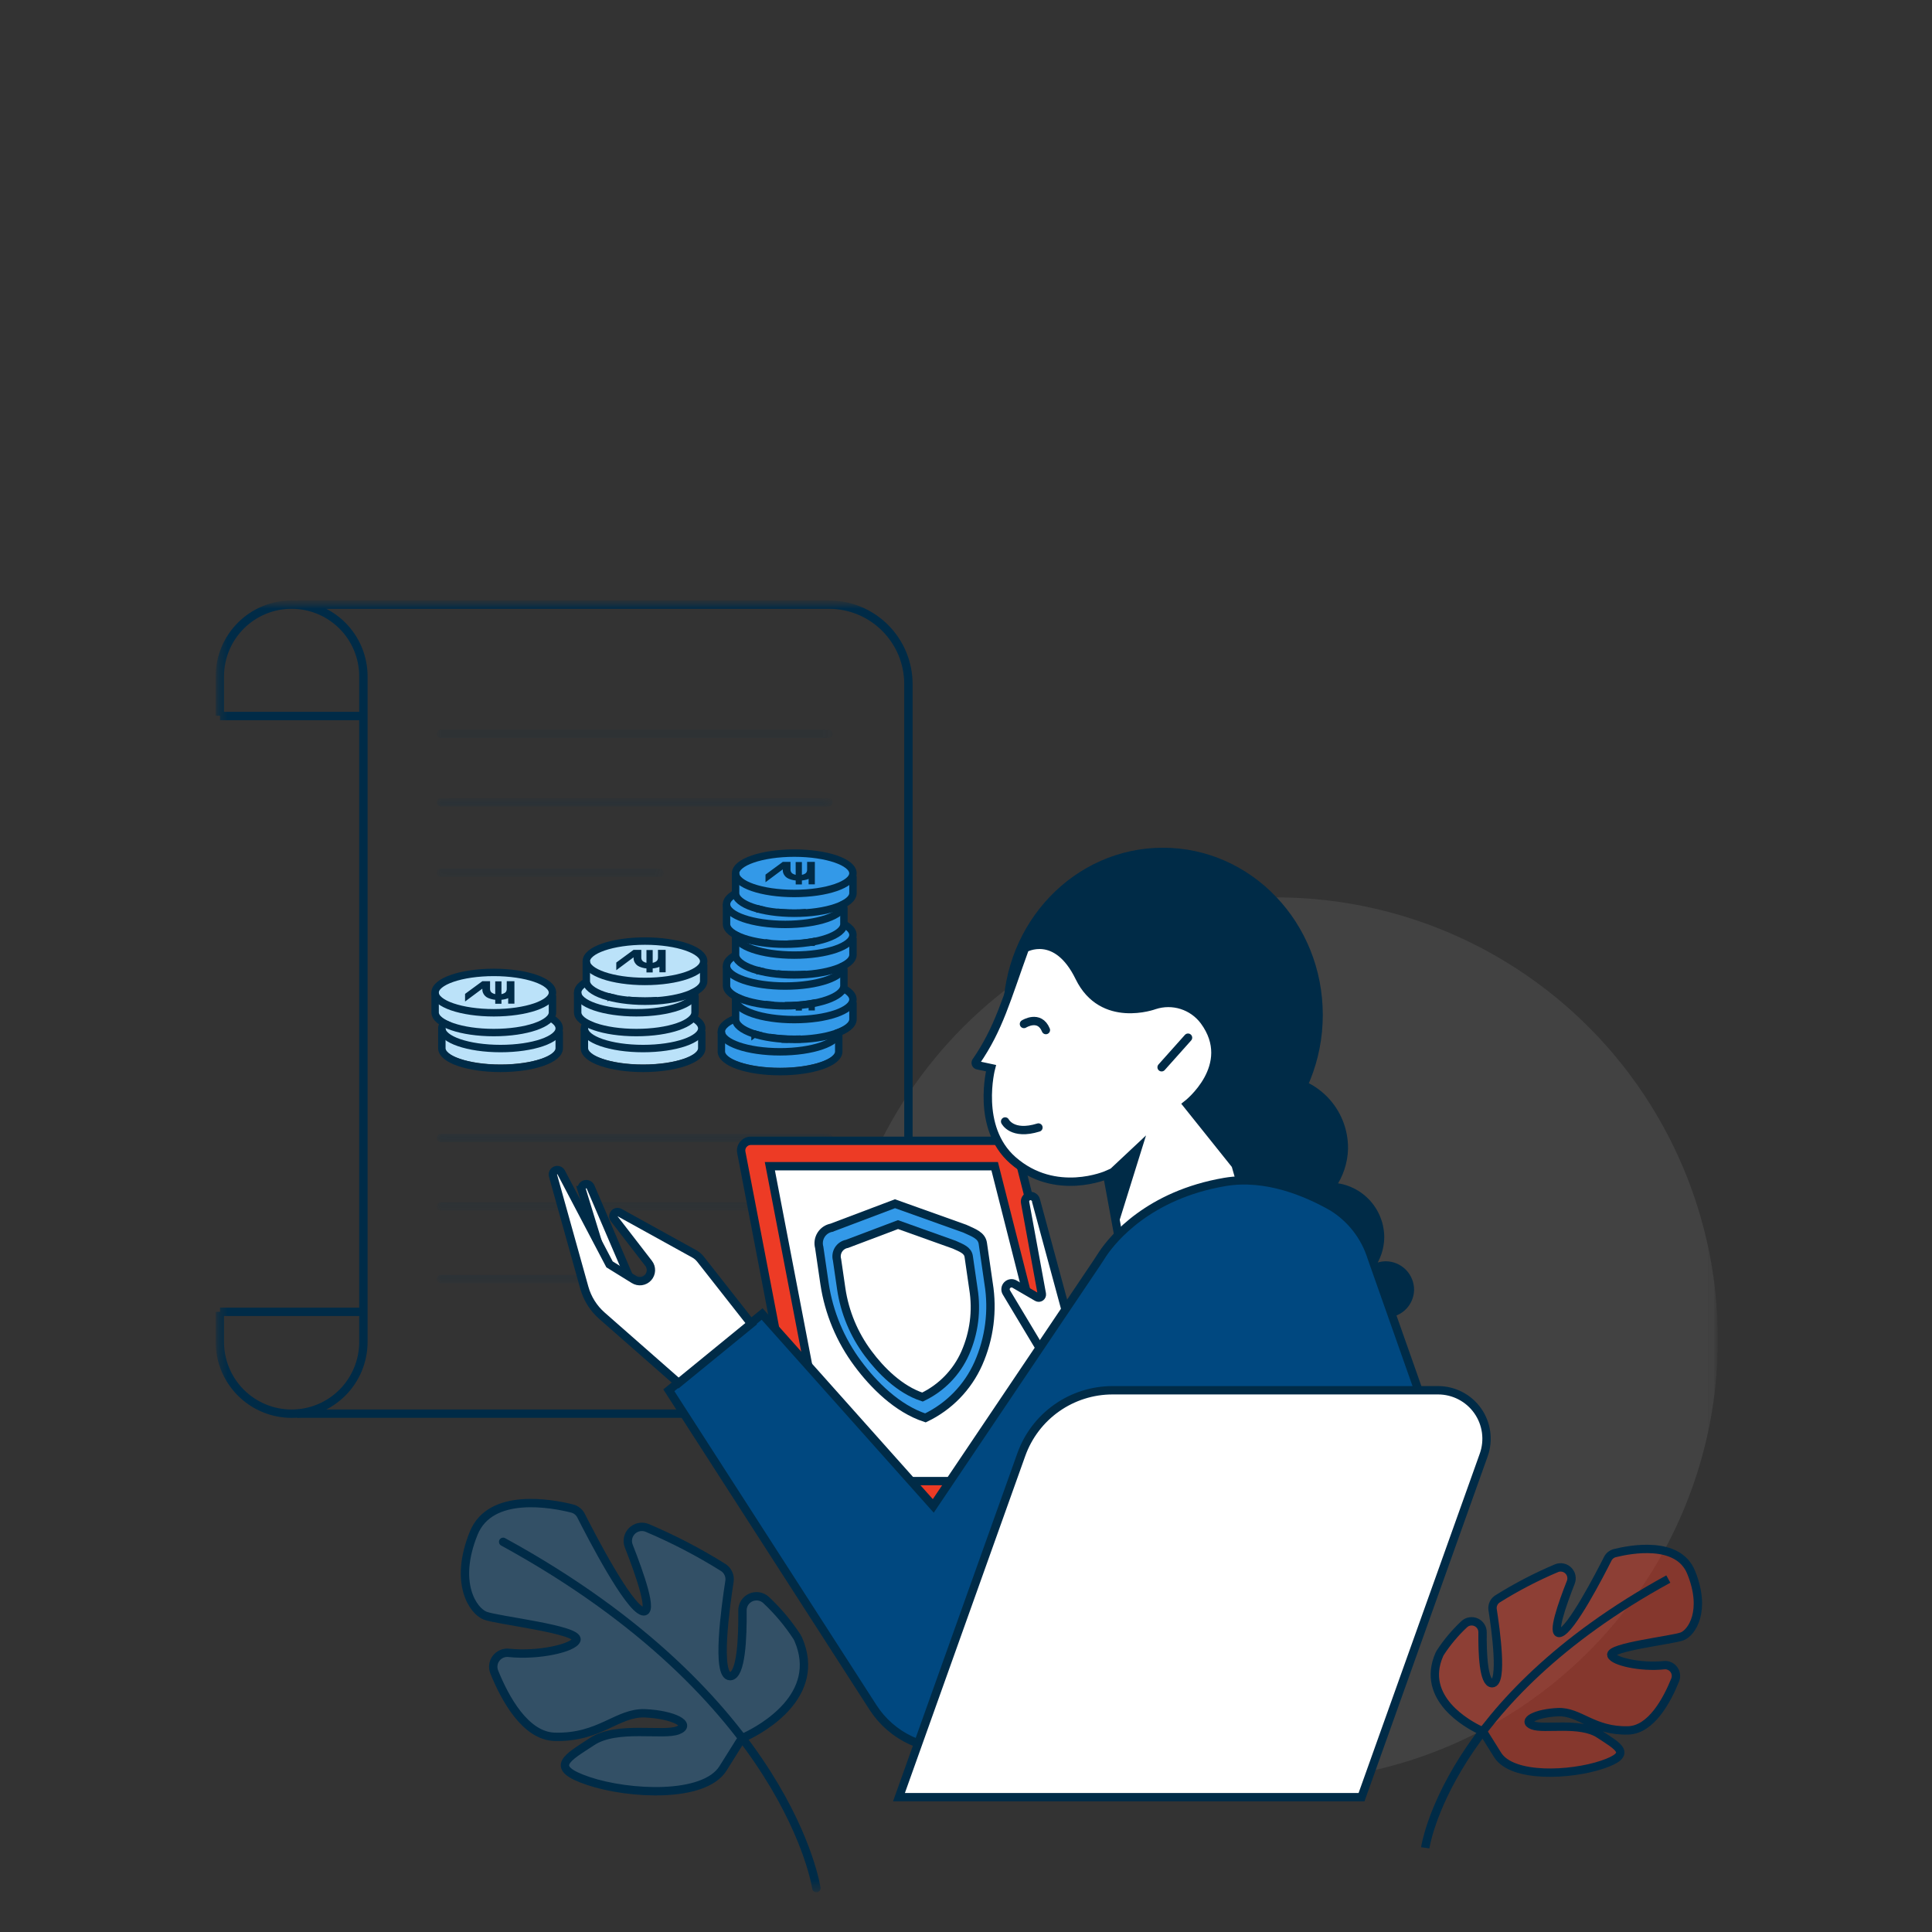 <svg width="208" height="208" viewBox="0 0 208 208" fill="none" xmlns="http://www.w3.org/2000/svg">
<rect x="0" y="0" width="208" height="208" fill="#333333" stroke="none"/>
<g clip-path="url(#clip0_37_4549)">
<mask id="mask0_37_4549" style="mask-type:luminance" maskUnits="userSpaceOnUse" x="0" y="0" width="208" height="208">
<path d="M208 0H0V208H208V0Z" fill="white"/>
</mask>
<g mask="url(#mask0_37_4549)">
<mask id="mask1_37_4549" style="mask-type:luminance" maskUnits="userSpaceOnUse" x="-36" y="29" width="280" height="197">
<path d="M227.136 29.952H-19.136C-28.326 29.952 -35.776 37.402 -35.776 46.592V208.832C-35.776 218.022 -28.326 225.472 -19.136 225.472H227.136C236.326 225.472 243.776 218.022 243.776 208.832V46.592C243.776 37.402 236.326 29.952 227.136 29.952Z" fill="white"/>
</mask>
<g mask="url(#mask1_37_4549)">
<mask id="mask2_37_4549" style="mask-type:luminance" maskUnits="userSpaceOnUse" x="23" y="64" width="162" height="140">
<path d="M23.211 64.638H184.947V203.74H23.211V64.638Z" fill="white"/>
</mask>
<g mask="url(#mask2_37_4549)">
<mask id="mask3_37_4549" style="mask-type:luminance" maskUnits="userSpaceOnUse" x="23" y="64" width="162" height="140">
<path d="M23.211 64.638H184.947V203.74H23.211V64.638Z" fill="white"/>
</mask>
<g mask="url(#mask3_37_4549)">
<path opacity="0.2" d="M137.369 96.613C146.78 96.613 155.979 99.404 163.803 104.633C171.628 109.861 177.726 117.293 181.327 125.987C184.928 134.681 185.87 144.248 184.034 153.478C182.197 162.708 177.666 171.186 171.011 177.84C164.357 184.494 155.879 189.025 146.649 190.861C137.419 192.697 127.853 191.755 119.158 188.153C110.464 184.552 103.033 178.454 97.805 170.629C92.576 162.805 89.786 153.605 89.786 144.195C89.785 137.946 91.016 131.759 93.407 125.985C95.799 120.212 99.304 114.967 103.722 110.548C108.141 106.13 113.387 102.625 119.16 100.234C124.933 97.843 131.121 96.612 137.369 96.613Z" fill="#7F7F7F"/>
<path d="M31.99 152.196H89.243C90.367 152.196 91.48 151.975 92.518 151.545C93.557 151.115 94.5 150.484 95.295 149.689C96.09 148.895 96.72 147.951 97.15 146.913C97.58 145.874 97.801 144.761 97.801 143.637V73.65C97.801 72.527 97.58 71.414 97.15 70.375C96.719 69.337 96.089 68.394 95.294 67.599C94.5 66.804 93.556 66.174 92.518 65.744C91.479 65.314 90.366 65.092 89.242 65.093H31.99" stroke="#002B47" stroke-width="0.9" stroke-miterlimit="10"/>
<path d="M23.666 77.054V72.822C23.666 70.772 24.48 68.806 25.93 67.356C27.379 65.907 29.345 65.093 31.395 65.093C33.445 65.093 35.411 65.907 36.861 67.356C38.31 68.806 39.124 70.772 39.124 72.822V144.469C39.124 146.519 38.31 148.485 36.861 149.935C35.411 151.384 33.445 152.199 31.395 152.199C29.345 152.199 27.379 151.384 25.93 149.935C24.48 148.485 23.666 146.519 23.666 144.469V141.235" stroke="#002B47" stroke-width="0.9" stroke-miterlimit="10"/>
<path d="M23.69 77.087H39.105" stroke="#002B47" stroke-width="0.9" stroke-miterlimit="10"/>
<path d="M23.69 141.232H39.105" stroke="#002B47" stroke-width="0.9" stroke-miterlimit="10"/>
<g opacity="0.2">
<mask id="mask4_37_4549" style="mask-type:luminance" maskUnits="userSpaceOnUse" x="47" y="78" width="43" height="2">
<path d="M47.022 78.545H89.64V79.456H47.022V78.545Z" fill="white"/>
</mask>
<g mask="url(#mask4_37_4549)">
<path d="M47.477 79H89.184" stroke="#002B47" stroke-width="0.9" stroke-miterlimit="10" stroke-linecap="round"/>
</g>
</g>
<g opacity="0.2">
<mask id="mask5_37_4549" style="mask-type:luminance" maskUnits="userSpaceOnUse" x="47" y="85" width="43" height="2">
<path d="M47.022 85.918H89.64V86.829H47.022V85.918Z" fill="white"/>
</mask>
<g mask="url(#mask5_37_4549)">
<path d="M47.477 86.373H89.184" stroke="#002B47" stroke-width="0.9" stroke-miterlimit="10" stroke-linecap="round"/>
</g>
</g>
<g opacity="0.2">
<mask id="mask6_37_4549" style="mask-type:luminance" maskUnits="userSpaceOnUse" x="47" y="122" width="43" height="1">
<path d="M47.022 122.063H89.64V122.974H47.022V122.063Z" fill="white"/>
</mask>
<g mask="url(#mask6_37_4549)">
<path d="M47.477 122.518H89.184" stroke="#002B47" stroke-width="0.9" stroke-miterlimit="10" stroke-linecap="round"/>
</g>
</g>
<g opacity="0.2">
<mask id="mask7_37_4549" style="mask-type:luminance" maskUnits="userSpaceOnUse" x="47" y="129" width="43" height="2">
<path d="M47.022 129.436H89.64V130.347H47.022V129.436Z" fill="white"/>
</mask>
<g mask="url(#mask7_37_4549)">
<path d="M47.477 129.891H89.184" stroke="#002B47" stroke-width="0.9" stroke-miterlimit="10" stroke-linecap="round"/>
</g>
</g>
<g opacity="0.2">
<mask id="mask8_37_4549" style="mask-type:luminance" maskUnits="userSpaceOnUse" x="47" y="93" width="25" height="2">
<path d="M47.022 93.506H71.464V94.417H47.022V93.506Z" fill="white"/>
</mask>
<g mask="url(#mask8_37_4549)">
<path d="M47.477 93.961H71.008" stroke="#002B47" stroke-width="0.9" stroke-miterlimit="10" stroke-linecap="round"/>
</g>
</g>
<g opacity="0.2">
<mask id="mask9_37_4549" style="mask-type:luminance" maskUnits="userSpaceOnUse" x="47" y="137" width="25" height="2">
<path d="M47.022 137.251H71.464V138.162H47.022V137.251Z" fill="white"/>
</mask>
<g mask="url(#mask9_37_4549)">
<path d="M47.477 137.706H71.008" stroke="#002B47" stroke-width="0.9" stroke-miterlimit="10" stroke-linecap="round"/>
</g>
</g>
<path d="M79.81 124.061C79.781 123.91 79.785 123.754 79.823 123.605C79.861 123.456 79.931 123.318 80.029 123.199C80.127 123.081 80.25 122.985 80.389 122.92C80.528 122.854 80.68 122.82 80.833 122.82H108.405C108.637 122.82 108.863 122.897 109.046 123.04C109.229 123.182 109.36 123.382 109.417 123.607L118.872 160.895C118.912 161.049 118.915 161.21 118.883 161.365C118.85 161.52 118.783 161.666 118.685 161.792C118.588 161.917 118.463 162.019 118.32 162.088C118.178 162.158 118.021 162.194 117.862 162.194H87.995C87.753 162.193 87.519 162.108 87.332 161.954C87.145 161.8 87.018 161.586 86.971 161.348L79.81 124.061Z" fill="#ED3B25"/>
<path d="M79.81 124.061C79.781 123.91 79.785 123.754 79.823 123.605C79.861 123.456 79.931 123.318 80.029 123.199C80.127 123.081 80.25 122.985 80.389 122.92C80.528 122.854 80.68 122.82 80.833 122.82H108.405C108.637 122.82 108.863 122.897 109.046 123.04C109.229 123.182 109.36 123.382 109.417 123.607L118.872 160.895C118.912 161.049 118.915 161.21 118.883 161.365C118.85 161.52 118.783 161.666 118.685 161.792C118.588 161.917 118.463 162.019 118.32 162.088C118.178 162.158 118.021 162.194 117.862 162.194H87.995C87.753 162.193 87.519 162.108 87.332 161.954C87.145 161.8 87.018 161.586 86.971 161.348L79.81 124.061Z" stroke="#002B47" stroke-width="0.9" stroke-miterlimit="10"/>
<path d="M89.394 159.457L82.883 125.555H107.087L115.689 159.457H89.394Z" fill="white"/>
<path d="M89.394 159.457L82.883 125.555H107.087L115.689 159.457H89.394Z" stroke="#002B47" stroke-width="0.9" stroke-miterlimit="10"/>
<path d="M111.526 129.221L114.771 141.202L112.948 146.81L108.347 139.141C108.273 139.018 108.242 138.874 108.259 138.731C108.276 138.589 108.34 138.456 108.441 138.354C108.542 138.251 108.673 138.185 108.816 138.166C108.958 138.147 109.103 138.176 109.227 138.248L111.66 139.662C111.716 139.695 111.78 139.711 111.845 139.708C111.91 139.705 111.972 139.684 112.025 139.647C112.078 139.61 112.12 139.558 112.145 139.498C112.169 139.438 112.176 139.372 112.165 139.308L110.368 129.486C110.333 129.332 110.361 129.171 110.445 129.038C110.529 128.905 110.662 128.81 110.816 128.775C110.97 128.741 111.131 128.768 111.264 128.852C111.397 128.937 111.492 129.07 111.527 129.224" fill="white"/>
<path d="M111.526 129.221L114.771 141.202L112.948 146.81L108.347 139.141C108.273 139.018 108.242 138.874 108.259 138.731C108.276 138.589 108.34 138.456 108.441 138.354C108.542 138.251 108.673 138.185 108.816 138.166C108.958 138.147 109.103 138.176 109.227 138.248L111.66 139.662C111.716 139.695 111.78 139.711 111.845 139.708C111.91 139.705 111.972 139.684 112.025 139.647C112.078 139.61 112.12 139.558 112.145 139.498C112.169 139.438 112.176 139.372 112.165 139.308L110.368 129.486C110.333 129.332 110.361 129.171 110.445 129.038C110.529 128.905 110.662 128.81 110.816 128.775C110.97 128.741 111.131 128.768 111.264 128.852C111.397 128.937 111.492 129.07 111.527 129.224L111.526 129.221Z" stroke="#002B47" stroke-width="0.9" stroke-miterlimit="10"/>
<path d="M142.412 109.259C142.412 119.197 134.707 127.251 125.202 127.251C115.697 127.251 107.992 119.198 107.992 109.259C107.992 99.321 115.697 91.267 125.202 91.267C134.707 91.267 142.412 99.323 142.412 109.259Z" fill="#002B47"/>
<path d="M145.131 123.666C145.092 125.186 144.606 126.662 143.733 127.907C142.86 129.152 141.64 130.113 140.224 130.668C138.808 131.223 137.26 131.348 135.773 131.028C134.286 130.708 132.927 129.957 131.865 128.868C130.803 127.779 130.086 126.401 129.803 124.907C129.521 123.413 129.685 121.868 130.275 120.467C130.866 119.065 131.856 117.869 133.123 117.027C134.39 116.186 135.877 115.737 137.398 115.736C139.474 115.763 141.455 116.614 142.904 118.101C144.354 119.588 145.153 121.59 145.127 123.666" fill="#002B47"/>
<path d="M149.028 133.296C148.999 134.441 148.633 135.552 147.976 136.49C147.318 137.428 146.399 138.152 145.332 138.57C144.266 138.988 143.1 139.082 141.98 138.841C140.86 138.6 139.836 138.034 139.037 137.214C138.237 136.394 137.697 135.356 137.484 134.231C137.271 133.105 137.394 131.942 137.839 130.886C138.284 129.831 139.03 128.93 139.984 128.296C140.939 127.662 142.059 127.324 143.204 127.324C143.979 127.333 144.744 127.495 145.456 127.801C146.168 128.106 146.813 128.549 147.353 129.103C147.894 129.658 148.321 130.314 148.608 131.033C148.895 131.752 149.038 132.521 149.028 133.296Z" fill="#002B47"/>
<path d="M152.24 138.894C152.224 139.489 152.034 140.067 151.692 140.554C151.351 141.041 150.873 141.417 150.319 141.634C149.765 141.852 149.159 141.9 148.577 141.775C147.995 141.65 147.463 141.355 147.048 140.929C146.632 140.503 146.352 139.964 146.241 139.379C146.131 138.794 146.195 138.19 146.426 137.641C146.658 137.093 147.046 136.625 147.541 136.296C148.037 135.967 148.619 135.791 149.215 135.791C149.617 135.796 150.014 135.88 150.384 136.039C150.754 136.198 151.089 136.428 151.37 136.716C151.651 137.004 151.872 137.345 152.021 137.719C152.171 138.092 152.245 138.492 152.24 138.894Z" fill="#002B47"/>
<path d="M105.092 114.281C107.55 110.708 108.337 107.62 110.342 102.09C110.342 102.09 113.732 100.136 116.209 105.219C118.687 110.303 124.293 108.214 124.293 108.214C125.249 107.902 126.278 107.897 127.237 108.201C128.196 108.505 129.035 109.101 129.637 109.907C133.195 114.732 127.811 118.903 127.811 118.903L133.027 125.422L134.33 129.985L120.902 135.726L119.207 126.472C119.207 126.472 113.639 128.948 109.037 124.908C105.016 121.374 106.69 114.999 106.69 114.999L105.252 114.691C105.209 114.683 105.169 114.663 105.136 114.635C105.103 114.607 105.077 114.571 105.061 114.53C105.046 114.49 105.04 114.446 105.045 114.403C105.051 114.36 105.067 114.318 105.092 114.283" fill="white"/>
<path d="M105.092 114.281C107.55 110.708 108.337 107.62 110.342 102.09C110.342 102.09 113.732 100.136 116.209 105.219C118.687 110.303 124.293 108.214 124.293 108.214C125.249 107.902 126.278 107.897 127.237 108.201C128.196 108.505 129.035 109.101 129.637 109.907C133.195 114.732 127.811 118.903 127.811 118.903L133.027 125.422L134.33 129.985L120.902 135.726L119.207 126.472C119.207 126.472 113.639 128.948 109.037 124.908C105.016 121.374 106.69 114.999 106.69 114.999L105.252 114.691C105.209 114.683 105.169 114.663 105.136 114.635C105.103 114.607 105.077 114.571 105.061 114.53C105.046 114.49 105.04 114.446 105.045 114.403C105.051 114.36 105.067 114.318 105.092 114.283V114.281Z" stroke="#002B47" stroke-width="0.9" stroke-miterlimit="10"/>
<path d="M123.381 122.24L119.209 126.151L120.252 132.278L123.381 122.24Z" fill="#002B47"/>
<path d="M147.663 135.369C146.956 133.108 145.458 131.178 143.443 129.933C140.652 128.34 136.275 126.496 131.854 127.252C123.672 128.651 119.846 133.341 118.76 134.933C118.635 135.118 118.516 135.303 118.397 135.491C118.289 135.657 118.182 135.823 118.07 135.99L100.477 162.128L82.049 141.464L72.008 149.677L93.984 183.815C94.973 185.355 96.377 186.584 98.036 187.358C99.694 188.133 101.538 188.422 103.353 188.192C105.169 187.961 106.882 187.221 108.295 186.057C109.707 184.892 110.76 183.352 111.333 181.613C110.742 183.983 109.267 186.037 107.21 187.354C108.889 186.502 110.303 185.207 111.3 183.61L123.508 164.279L155.19 156.717L147.663 135.369Z" fill="#004880"/>
<path d="M147.663 135.369C146.956 133.108 145.458 131.178 143.443 129.933C140.652 128.34 136.275 126.496 131.854 127.252C123.672 128.651 119.846 133.341 118.76 134.933C118.635 135.118 118.516 135.303 118.397 135.491C118.289 135.657 118.182 135.823 118.07 135.99L100.477 162.128L82.049 141.464L72.008 149.677L93.984 183.815C94.973 185.355 96.377 186.584 98.036 187.358C99.694 188.133 101.538 188.422 103.353 188.192C105.169 187.961 106.882 187.221 108.295 186.057C109.707 184.892 110.76 183.352 111.333 181.613C110.742 183.983 109.267 186.037 107.21 187.354C108.889 186.502 110.303 185.207 111.3 183.61L123.508 164.279L155.19 156.717L147.663 135.369Z" stroke="#002B47" stroke-width="0.9" stroke-miterlimit="10"/>
<path d="M109.955 156.601C110.678 154.575 112.01 152.821 113.769 151.582C115.527 150.342 117.626 149.676 119.778 149.676H154.829C155.664 149.677 156.488 149.878 157.229 150.263C157.971 150.648 158.609 151.205 159.09 151.888C159.571 152.571 159.881 153.36 159.994 154.188C160.106 155.015 160.019 155.858 159.738 156.645L146.583 193.485H96.783L109.955 156.601Z" fill="white"/>
<path d="M109.955 156.601C110.678 154.575 112.01 152.821 113.769 151.582C115.527 150.342 117.626 149.676 119.778 149.676H154.829C155.664 149.677 156.488 149.878 157.229 150.263C157.971 150.648 158.609 151.205 159.09 151.888C159.571 152.571 159.881 153.36 159.994 154.188C160.106 155.015 160.019 155.858 159.738 156.645L146.583 193.485H96.783L109.955 156.601Z" stroke="#002B47" stroke-width="0.9" stroke-miterlimit="10"/>
<path d="M62.641 128.132L65.49 137.423L68.102 138.339L63.578 127.788C63.528 127.67 63.435 127.576 63.317 127.526C63.2 127.475 63.067 127.471 62.947 127.515C62.827 127.559 62.729 127.648 62.672 127.763C62.615 127.877 62.605 128.009 62.642 128.132" fill="white"/>
<path d="M62.641 128.132L65.49 137.423L68.102 138.339L63.578 127.788C63.528 127.67 63.435 127.576 63.317 127.526C63.2 127.475 63.067 127.471 62.947 127.515C62.827 127.559 62.729 127.648 62.672 127.763C62.615 127.877 62.605 128.009 62.642 128.132H62.641Z" stroke="#002B47" stroke-width="0.9" stroke-miterlimit="10"/>
<path d="M64.8 141.647L73.053 148.897L80.873 142.508L75.415 135.56C75.231 135.327 75.002 135.133 74.742 134.99L66.703 130.547C66.612 130.497 66.506 130.479 66.404 130.498C66.302 130.517 66.21 130.57 66.142 130.648C66.075 130.727 66.036 130.827 66.033 130.931C66.031 131.034 66.064 131.136 66.127 131.218L69.825 136.007C69.998 136.228 70.088 136.503 70.078 136.783C70.068 137.064 69.959 137.331 69.771 137.539C69.583 137.748 69.327 137.883 69.049 137.921C68.772 137.959 68.489 137.897 68.252 137.748L65.621 136.121L60.409 126.204C60.351 126.105 60.26 126.03 60.152 125.993C60.044 125.956 59.927 125.958 59.821 126.001C59.715 126.043 59.627 126.122 59.575 126.224C59.522 126.325 59.508 126.442 59.534 126.553L62.908 138.635C63.234 139.801 63.893 140.848 64.803 141.647" fill="white"/>
<path d="M64.8 141.647L73.053 148.897L80.873 142.508L75.415 135.56C75.231 135.327 75.002 135.133 74.742 134.99L66.703 130.547C66.612 130.497 66.506 130.479 66.404 130.498C66.302 130.517 66.21 130.57 66.142 130.648C66.075 130.727 66.036 130.827 66.033 130.931C66.031 131.034 66.064 131.136 66.127 131.218L69.825 136.007C69.998 136.228 70.088 136.503 70.078 136.783C70.068 137.064 69.959 137.331 69.771 137.539C69.583 137.748 69.327 137.883 69.049 137.921C68.772 137.959 68.489 137.897 68.252 137.748L65.621 136.121L60.409 126.204C60.351 126.105 60.26 126.03 60.152 125.993C60.044 125.956 59.927 125.958 59.821 126.001C59.715 126.043 59.627 126.122 59.575 126.224C59.522 126.325 59.508 126.442 59.534 126.553L62.908 138.635C63.233 139.801 63.89 140.847 64.799 141.646L64.8 141.647Z" stroke="#002B47" stroke-width="0.9" stroke-miterlimit="10"/>
<path d="M127.903 111.717L125.059 114.902L127.903 111.717Z" fill="white"/>
<path d="M127.903 111.717L125.059 114.902" stroke="#002B47" stroke-width="0.9" stroke-miterlimit="10" stroke-linecap="round"/>
<path opacity="0.44" d="M159.357 186.273C158.04 185.648 152.889 182.849 154.96 178.12C154.989 178.055 155.023 177.992 155.062 177.932C155.796 176.805 156.665 175.771 157.649 174.853C157.818 174.7 158.028 174.6 158.254 174.565C158.479 174.529 158.71 174.56 158.918 174.654C159.126 174.747 159.303 174.899 159.426 175.091C159.55 175.283 159.614 175.507 159.613 175.735C159.586 178.022 159.716 181.218 160.645 181.22C161.829 181.22 161.029 175.421 160.697 173.305C160.661 173.077 160.693 172.843 160.79 172.634C160.886 172.424 161.043 172.248 161.24 172.128C163.268 170.859 165.393 169.754 167.596 168.824C167.809 168.742 168.042 168.724 168.265 168.772C168.489 168.82 168.693 168.932 168.854 169.094C169.015 169.256 169.125 169.462 169.17 169.686C169.216 169.91 169.195 170.142 169.111 170.355C168.196 172.677 167.013 176.036 167.94 175.799C169.138 175.496 172.223 169.54 173.091 167.819C173.166 167.669 173.272 167.538 173.402 167.433C173.532 167.328 173.684 167.253 173.846 167.212C175.51 166.796 180.655 165.814 182.063 169.266C183.748 173.401 182.141 175.769 181.101 176.172C180.061 176.575 173.191 177.327 173.48 178.195C173.704 178.871 176.656 179.538 179.127 179.277C179.328 179.252 179.532 179.28 179.719 179.358C179.906 179.436 180.069 179.562 180.193 179.723C180.317 179.883 180.396 180.074 180.424 180.274C180.451 180.475 180.426 180.68 180.35 180.868C179.465 183.063 177.762 186.228 175.293 186.296C171.505 186.4 170.062 184.227 167.722 184.332C165.381 184.438 163.766 185.272 165.002 185.753C166.237 186.233 170.108 185.332 172.174 186.692C174.241 188.051 175.876 188.847 172.489 189.987C169.102 191.128 162.809 191.452 161.231 188.932L159.843 186.713C159.726 186.523 159.557 186.372 159.357 186.276" fill="#ED3B25"/>
<path d="M159.357 186.273C158.04 185.648 152.889 182.849 154.96 178.12C154.989 178.055 155.023 177.992 155.062 177.932C155.796 176.805 156.665 175.771 157.649 174.853C157.818 174.7 158.028 174.6 158.254 174.565C158.479 174.529 158.71 174.56 158.918 174.654C159.126 174.747 159.303 174.899 159.426 175.091C159.55 175.283 159.614 175.507 159.613 175.735C159.586 178.022 159.716 181.218 160.645 181.22C161.829 181.22 161.029 175.421 160.697 173.305C160.661 173.077 160.693 172.843 160.79 172.634C160.886 172.424 161.043 172.248 161.24 172.128C163.268 170.859 165.393 169.754 167.596 168.824C167.809 168.742 168.042 168.724 168.265 168.772C168.489 168.82 168.693 168.932 168.854 169.094C169.015 169.256 169.125 169.462 169.17 169.686C169.216 169.91 169.195 170.142 169.111 170.355C168.196 172.677 167.013 176.036 167.94 175.799C169.138 175.496 172.223 169.54 173.091 167.819C173.166 167.669 173.272 167.538 173.402 167.433C173.532 167.328 173.684 167.253 173.846 167.212C175.51 166.796 180.655 165.814 182.063 169.266C183.748 173.401 182.141 175.769 181.101 176.172C180.061 176.575 173.191 177.327 173.48 178.195C173.704 178.871 176.656 179.538 179.127 179.277C179.328 179.252 179.532 179.28 179.719 179.358C179.906 179.436 180.069 179.562 180.193 179.723C180.317 179.883 180.396 180.074 180.424 180.274C180.451 180.475 180.426 180.68 180.35 180.868C179.465 183.063 177.762 186.228 175.293 186.296C171.505 186.4 170.062 184.227 167.722 184.332C165.381 184.438 163.766 185.272 165.002 185.753C166.237 186.233 170.108 185.332 172.174 186.692C174.241 188.051 175.876 188.847 172.489 189.987C169.102 191.128 162.809 191.452 161.231 188.932L159.843 186.713C159.727 186.523 159.558 186.371 159.357 186.275L159.357 186.273Z" stroke="#002B47" stroke-width="0.9" stroke-miterlimit="10"/>
<path d="M153.442 198.935C153.442 198.935 155.707 183.083 179.611 170.002" stroke="#002B47" stroke-width="0.9" stroke-miterlimit="10"/>
<path opacity="0.28" d="M80.268 186.964C81.965 186.158 88.599 182.549 85.932 176.461C85.895 176.377 85.852 176.296 85.802 176.219C84.856 174.765 83.736 173.432 82.468 172.248C82.25 172.05 81.979 171.92 81.688 171.873C81.396 171.827 81.098 171.866 80.829 171.987C80.56 172.108 80.332 172.304 80.173 172.552C80.014 172.801 79.93 173.09 79.933 173.385C79.967 176.332 79.8 180.45 78.602 180.457C77.078 180.457 78.108 172.984 78.535 170.257C78.582 169.964 78.541 169.663 78.416 169.392C78.292 169.122 78.09 168.895 77.837 168.74C75.224 167.105 72.485 165.682 69.646 164.482C69.372 164.377 69.072 164.354 68.785 164.416C68.497 164.478 68.234 164.622 68.026 164.831C67.82 165.04 67.678 165.305 67.619 165.593C67.56 165.881 67.586 166.181 67.695 166.454C68.874 169.449 70.395 173.77 69.205 173.47C67.658 173.08 63.687 165.404 62.562 163.186C62.466 162.993 62.33 162.824 62.162 162.689C61.994 162.554 61.799 162.458 61.59 162.406C59.445 161.867 52.817 160.606 51.005 165.051C48.832 170.384 50.905 173.431 52.241 173.946C53.577 174.461 62.432 175.432 62.059 176.556C61.77 177.425 57.965 178.284 54.781 177.947C54.523 177.918 54.261 177.956 54.021 178.057C53.782 178.159 53.572 178.321 53.414 178.527C53.255 178.733 53.153 178.977 53.117 179.235C53.081 179.493 53.112 179.755 53.208 179.998C54.349 182.826 56.546 186.903 59.725 186.986C64.604 187.12 66.464 184.319 69.479 184.457C72.494 184.595 74.576 185.668 72.984 186.287C71.393 186.907 66.406 185.745 63.742 187.498C61.078 189.251 58.973 190.274 63.338 191.741C67.704 193.208 75.811 193.627 77.843 190.379L79.634 187.52C79.784 187.277 80.002 187.082 80.261 186.96" fill="#3399E8"/>
<path d="M80.268 186.964C81.965 186.158 88.599 182.549 85.932 176.461C85.895 176.377 85.852 176.296 85.802 176.219C84.856 174.765 83.736 173.432 82.468 172.248C82.25 172.05 81.979 171.92 81.688 171.873C81.396 171.827 81.098 171.866 80.829 171.987C80.56 172.108 80.332 172.304 80.173 172.552C80.014 172.801 79.93 173.09 79.933 173.385C79.967 176.332 79.8 180.45 78.602 180.457C77.078 180.457 78.108 172.984 78.535 170.257C78.582 169.964 78.541 169.663 78.416 169.392C78.292 169.122 78.09 168.895 77.837 168.74C75.224 167.105 72.485 165.682 69.646 164.482C69.372 164.377 69.072 164.354 68.785 164.416C68.497 164.478 68.234 164.622 68.026 164.831C67.82 165.04 67.678 165.305 67.619 165.593C67.56 165.881 67.586 166.181 67.695 166.454C68.874 169.449 70.395 173.77 69.205 173.47C67.658 173.08 63.687 165.404 62.562 163.186C62.466 162.993 62.33 162.824 62.162 162.689C61.994 162.554 61.799 162.458 61.59 162.406C59.445 161.867 52.817 160.606 51.005 165.051C48.832 170.384 50.905 173.431 52.241 173.946C53.577 174.461 62.432 175.432 62.059 176.556C61.77 177.425 57.965 178.284 54.781 177.947C54.523 177.918 54.261 177.956 54.021 178.057C53.782 178.159 53.572 178.321 53.414 178.527C53.255 178.733 53.153 178.977 53.117 179.235C53.081 179.493 53.112 179.755 53.208 179.998C54.349 182.826 56.546 186.903 59.725 186.986C64.604 187.12 66.464 184.319 69.479 184.457C72.494 184.595 74.576 185.668 72.984 186.287C71.393 186.907 66.406 185.745 63.742 187.498C61.078 189.251 58.973 190.274 63.338 191.741C67.704 193.208 75.811 193.627 77.843 190.379L79.634 187.52C79.787 187.278 80.007 187.084 80.268 186.964Z" stroke="#002B47" stroke-width="0.9" stroke-miterlimit="10"/>
<path d="M87.89 203.283C87.89 203.283 84.969 182.855 54.169 165.996" stroke="#002B47" stroke-width="0.9" stroke-miterlimit="10" stroke-linecap="round"/>
<path d="M89.534 132.173L96.356 129.594L103.873 132.279C104.847 132.728 105.686 133.001 105.812 133.87L106.436 138.19C106.909 141.1 106.526 144.085 105.336 146.782C104.196 149.357 102.172 151.439 99.63 152.651C96.57 151.653 94.019 149.046 92.367 146.82C90.472 144.287 89.235 141.323 88.768 138.195L88.199 134.301C88.136 134.074 88.121 133.836 88.155 133.602C88.189 133.369 88.272 133.145 88.397 132.945C88.522 132.745 88.687 132.574 88.882 132.441C89.078 132.309 89.298 132.219 89.53 132.176" fill="#3399E8"/>
<path d="M89.534 132.173L96.356 129.594L103.873 132.279C104.847 132.728 105.686 133.001 105.812 133.87L106.436 138.19C106.909 141.1 106.526 144.085 105.336 146.782C104.196 149.357 102.172 151.439 99.63 152.651C96.57 151.653 94.019 149.046 92.367 146.82C90.472 144.287 89.235 141.323 88.768 138.195L88.199 134.301C88.136 134.074 88.121 133.836 88.155 133.602C88.189 133.369 88.272 133.145 88.397 132.945C88.522 132.745 88.687 132.574 88.882 132.441C89.078 132.309 89.298 132.219 89.53 132.176L89.534 132.173Z" stroke="#002B47" stroke-width="0.9" stroke-miterlimit="10"/>
<path d="M91.188 133.915L96.679 131.84L102.732 134.003C103.519 134.364 104.192 134.585 104.293 135.283L104.798 138.767C105.177 141.109 104.868 143.511 103.91 145.681C102.992 147.755 101.362 149.432 99.314 150.408C96.851 149.603 94.795 147.504 93.465 145.712C91.939 143.67 90.944 141.282 90.569 138.76L90.115 135.629C90.064 135.446 90.052 135.254 90.08 135.066C90.107 134.878 90.173 134.698 90.274 134.537C90.375 134.376 90.508 134.238 90.666 134.131C90.823 134.024 91.001 133.952 91.188 133.917" fill="white"/>
<path d="M91.188 133.915L96.679 131.84L102.733 134.003C103.52 134.364 104.192 134.585 104.293 135.283L104.798 138.767C105.177 141.109 104.869 143.511 103.91 145.681C102.992 147.755 101.362 149.432 99.315 150.408C96.851 149.603 94.795 147.504 93.465 145.712C91.939 143.67 90.944 141.282 90.57 138.76L90.115 135.629C90.064 135.446 90.052 135.254 90.079 135.065C90.106 134.877 90.172 134.697 90.273 134.535C90.374 134.374 90.508 134.235 90.665 134.129C90.823 134.022 91.001 133.949 91.188 133.915Z" stroke="#002B47" stroke-width="0.9" stroke-miterlimit="10"/>
<path d="M60.207 110.714C60.207 111.913 57.379 112.887 53.888 112.887C50.398 112.887 47.57 111.914 47.57 110.714C47.57 109.515 50.399 108.542 53.888 108.542C57.378 108.542 60.207 109.515 60.207 110.714Z" fill="#BBE2F9"/>
<path d="M60.207 112.43C60.207 113.629 57.379 114.602 53.888 114.602C50.398 114.602 47.57 113.63 47.57 112.43C47.57 111.23 50.399 110.258 53.888 110.258C57.378 110.258 60.207 111.23 60.207 112.43Z" fill="#BBE2F9"/>
<path d="M60.207 110.714C60.207 111.913 57.379 112.887 53.888 112.887C50.398 112.887 47.57 111.914 47.57 110.714C47.57 109.515 50.399 108.542 53.888 108.542C57.378 108.542 60.207 109.515 60.207 110.714Z" stroke="#002B47" stroke-width="0.8" stroke-miterlimit="10"/>
<path d="M47.57 110.715V112.847C47.57 114.046 50.399 115.019 53.889 115.019C57.379 115.019 60.207 114.047 60.207 112.847V111.022" stroke="#002B47" stroke-width="0.8" stroke-miterlimit="10"/>
<path d="M59.479 106.862C59.479 108.061 56.651 109.035 53.16 109.035C49.67 109.035 46.842 108.062 46.842 106.862C46.842 105.663 49.671 104.69 53.16 104.69C56.65 104.69 59.479 105.663 59.479 106.862Z" fill="#BBE2F9"/>
<path d="M59.479 108.578C59.479 109.777 56.651 110.75 53.16 110.75C49.67 110.75 46.842 109.778 46.842 108.578C46.842 107.378 49.671 106.406 53.16 106.406C56.65 106.406 59.479 107.378 59.479 108.578Z" fill="#BBE2F9"/>
<path d="M59.479 106.862C59.479 108.061 56.651 109.035 53.16 109.035C49.67 109.035 46.842 108.062 46.842 106.862C46.842 105.663 49.671 104.69 53.16 104.69C56.65 104.69 59.479 105.663 59.479 106.862Z" stroke="#002B47" stroke-width="0.8" stroke-miterlimit="10"/>
<path d="M46.845 106.863V108.995C46.845 110.194 49.674 111.167 53.163 111.167C56.653 111.167 59.48 110.195 59.48 108.995V107.17" stroke="#002B47" stroke-width="0.8" stroke-miterlimit="10"/>
<path d="M55.383 105.637V106.478C55.383 106.522 55.381 106.567 55.377 106.611C55.374 106.661 55.366 106.712 55.353 106.761C55.309 106.957 55.201 107.133 55.045 107.26C54.871 107.4 54.668 107.501 54.451 107.555C54.191 107.622 53.923 107.654 53.654 107.652C53.282 107.663 52.912 107.594 52.568 107.45C52.432 107.395 52.31 107.313 52.209 107.207C52.107 107.102 52.029 106.976 51.98 106.839C51.96 106.782 51.946 106.724 51.937 106.664C51.931 106.602 51.927 106.539 51.928 106.477V105.637H52.76V106.453C52.76 106.49 52.762 106.526 52.767 106.563C52.771 106.602 52.781 106.641 52.797 106.677C52.836 106.773 52.905 106.853 52.994 106.905C53.091 106.964 53.198 107.004 53.309 107.025C53.424 107.049 53.541 107.061 53.659 107.061C53.776 107.06 53.893 107.048 54.008 107.025C54.12 107.004 54.228 106.964 54.327 106.905C54.416 106.854 54.485 106.774 54.522 106.677C54.537 106.641 54.547 106.602 54.55 106.563C54.55 106.524 54.556 106.486 54.556 106.453V105.637H55.383ZM51.928 105.637L52.149 106.277L50.069 107.822V107.003L51.928 105.637ZM53.317 105.655H53.988V108.068H53.317V105.655ZM54.711 106.404H55.383V108.055H54.712L54.711 106.404Z" fill="#002B47"/>
<path d="M75.553 110.714C75.553 111.913 72.725 112.887 69.234 112.887C65.744 112.887 62.916 111.914 62.916 110.714C62.916 109.515 65.745 108.542 69.234 108.542C72.724 108.542 75.553 109.515 75.553 110.714Z" fill="#BBE2F9"/>
<path d="M75.553 112.43C75.553 113.629 72.725 114.602 69.234 114.602C65.744 114.602 62.916 113.63 62.916 112.43C62.916 111.23 65.745 110.258 69.234 110.258C72.724 110.258 75.553 111.23 75.553 112.43Z" fill="#BBE2F9"/>
<path d="M75.553 110.714C75.553 111.913 72.725 112.887 69.234 112.887C65.744 112.887 62.916 111.914 62.916 110.714C62.916 109.515 65.745 108.542 69.234 108.542C72.724 108.542 75.553 109.515 75.553 110.714Z" stroke="#002B47" stroke-width="0.8" stroke-miterlimit="10"/>
<path d="M62.916 110.715V112.847C62.916 114.046 65.745 115.019 69.235 115.019C72.725 115.019 75.553 114.047 75.553 112.847V111.022" stroke="#002B47" stroke-width="0.8" stroke-miterlimit="10"/>
<path d="M74.829 106.862C74.829 108.061 72 109.035 68.51 109.035C65.02 109.035 62.192 108.062 62.192 106.862C62.192 105.663 65.02 104.69 68.51 104.69C71.999 104.69 74.829 105.663 74.829 106.862Z" fill="#BBE2F9"/>
<path d="M74.829 108.578C74.829 109.777 72 110.75 68.51 110.75C65.02 110.75 62.192 109.778 62.192 108.578C62.192 107.378 65.02 106.406 68.51 106.406C71.999 106.406 74.829 107.378 74.829 108.578Z" fill="#BBE2F9"/>
<path d="M74.829 106.862C74.829 108.061 72 109.035 68.51 109.035C65.02 109.035 62.192 108.062 62.192 106.862C62.192 105.663 65.02 104.69 68.51 104.69C71.999 104.69 74.829 105.663 74.829 106.862Z" stroke="#002B47" stroke-width="0.8" stroke-miterlimit="10"/>
<path d="M62.192 106.863V108.995C62.192 110.194 65.02 111.167 68.511 111.167C72.001 111.167 74.829 110.194 74.829 108.995V107.17" stroke="#002B47" stroke-width="0.8" stroke-miterlimit="10"/>
<path d="M70.73 105.637V106.478C70.73 106.522 70.728 106.567 70.724 106.611C70.721 106.661 70.713 106.712 70.701 106.761C70.656 106.957 70.548 107.132 70.393 107.26C70.218 107.401 70.014 107.502 69.796 107.555C69.536 107.622 69.269 107.654 69.001 107.652C68.628 107.663 68.258 107.594 67.914 107.45C67.778 107.396 67.656 107.313 67.555 107.208C67.453 107.102 67.375 106.977 67.326 106.839C67.306 106.782 67.292 106.724 67.284 106.664C67.277 106.602 67.274 106.539 67.274 106.477V105.637H68.106V106.453C68.106 106.49 68.109 106.526 68.114 106.563C68.118 106.602 68.129 106.641 68.144 106.677C68.183 106.773 68.252 106.853 68.341 106.905C68.438 106.964 68.544 107.004 68.655 107.025C68.77 107.049 68.888 107.061 69.005 107.061C69.122 107.06 69.239 107.048 69.354 107.025C69.467 107.004 69.574 106.963 69.673 106.905C69.762 106.854 69.831 106.773 69.868 106.677C69.883 106.641 69.893 106.602 69.896 106.563C69.9 106.526 69.902 106.489 69.902 106.453V105.637H70.73ZM67.274 105.637L67.495 106.277L65.415 107.822V107.003L67.274 105.637ZM68.664 105.655H69.335V108.068H68.664V105.655ZM70.057 106.404H70.729V108.05H70.057V106.404Z" fill="#002B47"/>
<path d="M75.759 103.489C75.759 104.687 72.93 105.661 69.44 105.661C65.95 105.661 63.122 104.688 63.122 103.489C63.122 102.289 65.951 101.316 69.44 101.316C72.929 101.316 75.759 102.289 75.759 103.489Z" fill="#BBE2F9"/>
<path d="M75.759 105.203C75.759 106.402 72.93 107.376 69.44 107.376C65.95 107.376 63.122 106.403 63.122 105.203C63.122 104.004 65.951 103.031 69.44 103.031C72.929 103.031 75.759 104.004 75.759 105.203Z" fill="#BBE2F9"/>
<path d="M75.759 103.489C75.759 104.687 72.93 105.661 69.44 105.661C65.95 105.661 63.122 104.688 63.122 103.489C63.122 102.289 65.951 101.316 69.44 101.316C72.929 101.316 75.759 102.289 75.759 103.489Z" stroke="#002B47" stroke-width="0.8" stroke-miterlimit="10"/>
<path d="M63.122 103.489V105.621C63.122 106.82 65.951 107.793 69.441 107.793C72.931 107.793 75.759 106.821 75.759 105.621V103.796" stroke="#002B47" stroke-width="0.8" stroke-miterlimit="10"/>
<path d="M71.664 102.262V103.102C71.664 103.136 71.662 103.181 71.658 103.236C71.656 103.286 71.648 103.336 71.635 103.385C71.59 103.582 71.482 103.757 71.326 103.885C71.152 104.025 70.949 104.126 70.731 104.179C70.472 104.247 70.204 104.279 69.936 104.276C69.564 104.287 69.193 104.218 68.849 104.075C68.714 104.02 68.591 103.938 68.49 103.832C68.388 103.727 68.311 103.601 68.261 103.464C68.241 103.407 68.227 103.348 68.219 103.289C68.212 103.226 68.209 103.164 68.21 103.101V102.265H69.042V103.079C69.041 103.116 69.043 103.153 69.049 103.19C69.059 103.26 69.084 103.328 69.124 103.387C69.163 103.446 69.216 103.496 69.277 103.532C69.374 103.59 69.48 103.631 69.591 103.652C69.707 103.675 69.823 103.687 69.941 103.687C70.058 103.687 70.175 103.675 70.29 103.652C70.403 103.63 70.51 103.59 70.609 103.532C70.698 103.48 70.767 103.399 70.805 103.303C70.819 103.267 70.829 103.228 70.832 103.189C70.836 103.152 70.838 103.116 70.838 103.078V102.264L71.664 102.262ZM68.209 102.262L68.429 102.902L66.349 104.45V103.629L68.209 102.262ZM69.598 102.279H70.269V104.692H69.598V102.279ZM70.993 103.028H71.664V104.679H70.993V103.028Z" fill="#002B47"/>
<path d="M90.3 111.065C90.3 112.264 87.471 113.238 83.981 113.238C80.491 113.238 77.663 112.265 77.663 111.065C77.663 109.866 80.491 108.893 83.981 108.893C87.47 108.893 90.3 109.866 90.3 111.065Z" fill="#3399E8"/>
<path d="M90.3 112.785C90.3 113.984 87.471 114.958 83.981 114.958C80.491 114.958 77.663 113.985 77.663 112.785C77.663 111.586 80.491 110.613 83.981 110.613C87.47 110.613 90.3 111.586 90.3 112.785Z" fill="#3399E8"/>
<path d="M90.3 111.065C90.3 112.264 87.471 113.238 83.981 113.238C80.491 113.238 77.663 112.265 77.663 111.065C77.663 109.866 80.491 108.893 83.981 108.893C87.47 108.893 90.3 109.867 90.3 111.065Z" stroke="#002B47" stroke-width="0.8" stroke-miterlimit="10"/>
<path d="M77.663 111.068V113.198C77.663 114.397 80.491 115.37 83.982 115.37C87.472 115.37 90.3 114.398 90.3 113.198V111.375" stroke="#002B47" stroke-width="0.8" stroke-miterlimit="10"/>
<path d="M86.201 109.839V110.679C86.201 110.724 86.199 110.768 86.195 110.813C86.192 110.863 86.184 110.913 86.171 110.962C86.127 111.158 86.019 111.334 85.864 111.462C85.689 111.602 85.486 111.703 85.268 111.757C85.008 111.824 84.741 111.856 84.472 111.853C84.1 111.864 83.73 111.796 83.386 111.652C83.25 111.597 83.128 111.514 83.026 111.409C82.925 111.304 82.847 111.178 82.798 111.041C82.778 110.984 82.764 110.925 82.755 110.866C82.749 110.803 82.746 110.741 82.747 110.678V109.839H83.579V110.654C83.579 110.691 83.582 110.728 83.586 110.764C83.591 110.804 83.601 110.842 83.616 110.879C83.655 110.975 83.725 111.055 83.814 111.107C83.91 111.165 84.017 111.206 84.128 111.227C84.243 111.25 84.36 111.262 84.478 111.263C84.595 111.262 84.712 111.25 84.827 111.227C84.939 111.206 85.047 111.165 85.146 111.107C85.235 111.055 85.304 110.975 85.341 110.879C85.356 110.842 85.365 110.804 85.369 110.764C85.372 110.728 85.374 110.691 85.374 110.654V109.839H86.201ZM82.745 109.839L82.966 110.479L80.886 112.027V111.208L82.745 109.839ZM84.135 109.857H84.806V112.269H84.135V109.857ZM85.529 110.605H86.201V112.257H85.529V110.605Z" fill="#002B47"/>
<path d="M91.828 107.597C91.828 108.796 88.999 109.769 85.509 109.769C82.019 109.769 79.194 108.796 79.194 107.597C79.194 106.398 82.023 105.425 85.513 105.425C89.002 105.425 91.832 106.397 91.832 107.597" fill="#3399E8"/>
<path d="M91.828 109.311C91.828 110.51 88.999 111.483 85.509 111.483C82.019 111.483 79.194 110.511 79.194 109.311C79.194 108.111 82.023 107.138 85.513 107.138C89.002 107.138 91.832 108.111 91.832 109.311" fill="#3399E8"/>
<path d="M91.828 107.597C91.828 108.796 88.999 109.769 85.509 109.769C82.019 109.769 79.194 108.796 79.194 107.597C79.194 106.398 82.023 105.425 85.513 105.425C89.002 105.425 91.828 106.396 91.828 107.597Z" stroke="#002B47" stroke-width="0.8" stroke-miterlimit="10"/>
<path d="M79.194 107.596V109.731C79.194 110.93 82.023 111.903 85.513 111.903C89.004 111.903 91.831 110.928 91.831 109.731V107.901" stroke="#002B47" stroke-width="0.8" stroke-miterlimit="10"/>
<path d="M87.728 106.37V107.21C87.729 107.254 87.727 107.299 87.722 107.343C87.719 107.394 87.711 107.444 87.698 107.493C87.654 107.689 87.546 107.865 87.39 107.992C87.216 108.132 87.013 108.233 86.795 108.287C86.535 108.354 86.268 108.387 85.999 108.384C85.627 108.394 85.257 108.326 84.913 108.183C84.777 108.128 84.655 108.045 84.553 107.939C84.452 107.834 84.374 107.709 84.324 107.571C84.304 107.514 84.29 107.456 84.282 107.396C84.275 107.334 84.273 107.271 84.274 107.208V106.372H85.106V107.183C85.106 107.22 85.108 107.257 85.112 107.294C85.117 107.333 85.127 107.371 85.142 107.408C85.181 107.504 85.251 107.584 85.339 107.637C85.437 107.695 85.543 107.736 85.655 107.757C85.77 107.78 85.887 107.792 86.004 107.792C86.121 107.792 86.239 107.78 86.354 107.757C86.466 107.736 86.574 107.695 86.672 107.637C86.762 107.586 86.831 107.505 86.868 107.408C86.883 107.372 86.892 107.333 86.896 107.294C86.896 107.254 86.901 107.218 86.901 107.183V106.369L87.728 106.37ZM84.272 106.37L84.494 107.01L82.414 108.558V107.737L84.272 106.37ZM85.661 106.387H86.333V108.8H85.667L85.661 106.387ZM87.056 107.136H87.727V108.788H87.056V107.136Z" fill="#002B47"/>
<path d="M90.856 103.987C90.856 105.186 88.027 106.159 84.537 106.159C81.046 106.159 78.218 105.187 78.218 103.987C78.218 102.787 81.047 101.814 84.537 101.814C88.026 101.814 90.856 102.787 90.856 103.987Z" fill="#3399E8"/>
<path d="M90.856 105.7C90.856 106.899 88.027 107.872 84.537 107.872C81.046 107.872 78.218 106.9 78.218 105.7C78.218 104.5 81.047 103.528 84.537 103.528C88.026 103.528 90.856 104.5 90.856 105.7Z" fill="#3399E8"/>
<path d="M90.856 103.987C90.856 105.186 88.027 106.159 84.537 106.159C81.046 106.159 78.218 105.187 78.218 103.987C78.218 102.787 81.047 101.814 84.537 101.814C88.026 101.814 90.856 102.787 90.856 103.987Z" stroke="#002B47" stroke-width="0.8" stroke-miterlimit="10"/>
<path d="M78.218 103.987V106.118C78.218 107.317 81.047 108.291 84.537 108.291C88.028 108.291 90.856 107.318 90.856 106.118V104.294" stroke="#002B47" stroke-width="0.8" stroke-miterlimit="10"/>
<path d="M86.756 102.76V103.6C86.757 103.645 86.755 103.69 86.751 103.734C86.747 103.785 86.739 103.835 86.726 103.884C86.683 104.08 86.574 104.256 86.419 104.383C86.245 104.524 86.041 104.625 85.824 104.678C85.564 104.746 85.296 104.778 85.028 104.775C84.655 104.786 84.285 104.717 83.941 104.574C83.805 104.519 83.683 104.436 83.582 104.331C83.48 104.225 83.402 104.1 83.353 103.962C83.333 103.905 83.319 103.847 83.31 103.787C83.303 103.725 83.3 103.663 83.301 103.6V102.762H84.133V103.578C84.133 103.615 84.135 103.652 84.14 103.689C84.145 103.728 84.155 103.766 84.17 103.803C84.209 103.899 84.278 103.979 84.367 104.031C84.464 104.09 84.571 104.13 84.682 104.151C84.797 104.175 84.914 104.187 85.032 104.187C85.149 104.187 85.266 104.175 85.381 104.151C85.494 104.13 85.602 104.09 85.7 104.031C85.79 103.981 85.859 103.9 85.895 103.803C85.91 103.767 85.92 103.728 85.924 103.689C85.924 103.649 85.928 103.613 85.928 103.578V102.762L86.756 102.76ZM83.3 102.76L83.522 103.4L81.442 104.948V104.128L83.3 102.76ZM84.69 102.777H85.355V105.19H84.687L84.69 102.777ZM86.084 103.526H86.756V105.178H86.085L86.084 103.526Z" fill="#002B47"/>
<path d="M91.828 100.655C91.828 101.854 88.999 102.827 85.509 102.827C82.019 102.827 79.194 101.855 79.194 100.655C79.194 99.455 82.023 98.482 85.513 98.482C89.002 98.482 91.832 99.455 91.832 100.655" fill="#3399E8"/>
<path d="M91.828 102.369C91.828 103.568 88.999 104.542 85.509 104.542C82.019 104.542 79.194 103.569 79.194 102.369C79.194 101.17 82.023 100.197 85.513 100.197C89.002 100.197 91.832 101.17 91.832 102.369" fill="#3399E8"/>
<path d="M91.828 100.655C91.828 101.854 88.999 102.827 85.509 102.827C82.019 102.827 79.194 101.855 79.194 100.655C79.194 99.455 82.023 98.482 85.513 98.482C89.002 98.482 91.828 99.454 91.828 100.655Z" stroke="#002B47" stroke-width="0.8" stroke-miterlimit="10"/>
<path d="M79.194 100.656V102.787C79.194 103.986 82.023 104.959 85.513 104.959C89.004 104.959 91.832 103.987 91.832 102.787V100.963" stroke="#002B47" stroke-width="0.8" stroke-miterlimit="10"/>
<path d="M87.728 99.427V100.268C87.729 100.313 87.727 100.357 87.722 100.402C87.719 100.452 87.711 100.502 87.698 100.552C87.654 100.748 87.546 100.923 87.39 101.051C87.216 101.191 87.013 101.292 86.795 101.346C86.535 101.413 86.268 101.446 85.999 101.443C85.627 101.453 85.256 101.385 84.913 101.241C84.777 101.186 84.655 101.103 84.553 100.998C84.452 100.893 84.374 100.767 84.324 100.63C84.305 100.573 84.29 100.514 84.282 100.455C84.275 100.393 84.272 100.33 84.273 100.268V99.43H85.105V100.245C85.105 100.282 85.107 100.318 85.111 100.355C85.117 100.394 85.127 100.433 85.141 100.469C85.18 100.565 85.25 100.645 85.338 100.697C85.436 100.756 85.542 100.796 85.654 100.817C85.769 100.84 85.886 100.852 86.003 100.853C86.121 100.852 86.238 100.84 86.353 100.817C86.465 100.796 86.573 100.756 86.671 100.697C86.761 100.646 86.83 100.565 86.867 100.469C86.882 100.433 86.891 100.394 86.895 100.355C86.895 100.315 86.9 100.277 86.9 100.245V99.429L87.728 99.427ZM84.272 99.427L84.494 100.067L82.414 101.616V100.796L84.272 99.427ZM85.661 99.445H86.333V101.858H85.667L85.661 99.445ZM87.056 100.194H87.727V101.845H87.056V100.194Z" fill="#002B47"/>
<path d="M90.856 97.351C90.856 98.55 88.027 99.523 84.537 99.523C81.046 99.523 78.218 98.551 78.218 97.351C78.218 96.151 81.047 95.178 84.537 95.178C88.026 95.178 90.856 96.151 90.856 97.351Z" fill="#FEDD31"/>
<path d="M90.856 99.066C90.856 100.265 88.027 101.238 84.537 101.238C81.046 101.238 78.218 100.265 78.218 99.066C78.218 97.866 81.047 96.893 84.537 96.893C88.026 96.893 90.856 97.866 90.856 99.066Z" fill="#3399E8"/>
<path d="M90.856 97.351C90.856 98.55 88.027 99.523 84.537 99.523C81.046 99.523 78.218 98.551 78.218 97.351C78.218 96.151 81.047 95.178 84.537 95.178C88.026 95.178 90.856 96.151 90.856 97.351Z" fill="#3399E8" stroke="#002B47" stroke-width="0.8" stroke-miterlimit="10"/>
<path d="M78.218 97.351V99.482C78.218 100.681 81.047 101.655 84.537 101.655C88.028 101.655 90.856 100.682 90.856 99.482V97.658" stroke="#002B47" stroke-width="0.8" stroke-miterlimit="10"/>
<path d="M86.756 96.122V96.962C86.756 96.996 86.754 97.041 86.751 97.096C86.747 97.146 86.739 97.196 86.726 97.245C86.682 97.441 86.574 97.617 86.419 97.745C86.244 97.885 86.041 97.986 85.824 98.039C85.564 98.106 85.296 98.139 85.028 98.136C84.655 98.147 84.285 98.078 83.941 97.935C83.805 97.88 83.683 97.797 83.582 97.692C83.481 97.586 83.402 97.461 83.353 97.323C83.333 97.267 83.319 97.208 83.31 97.149C83.303 97.086 83.3 97.023 83.301 96.961V96.122H84.133V96.937C84.133 96.974 84.135 97.01 84.14 97.047C84.145 97.086 84.155 97.125 84.17 97.161C84.209 97.257 84.278 97.337 84.367 97.389C84.464 97.448 84.571 97.488 84.682 97.51C84.797 97.533 84.914 97.545 85.032 97.546C85.149 97.545 85.266 97.533 85.381 97.51C85.493 97.489 85.601 97.448 85.7 97.389C85.79 97.339 85.859 97.258 85.895 97.161C85.91 97.125 85.92 97.086 85.924 97.047C85.924 97.007 85.928 96.971 85.928 96.937V96.122H86.756ZM83.3 96.122L83.522 96.761L81.442 98.308V97.488L83.3 96.122ZM84.69 96.139H85.355V98.552H84.687L84.69 96.139ZM86.084 96.888H86.756V98.539H86.085L86.084 96.888Z" fill="#002B47"/>
<path d="M91.828 94.019C91.828 95.218 88.999 96.191 85.509 96.191C82.019 96.191 79.194 95.219 79.194 94.019C79.194 92.819 82.023 91.846 85.513 91.846C89.002 91.846 91.832 92.819 91.832 94.019" fill="#3399E8"/>
<path d="M91.828 95.733C91.828 96.932 88.999 97.906 85.509 97.906C82.019 97.906 79.194 96.933 79.194 95.733C79.194 94.534 82.023 93.561 85.513 93.561C89.002 93.561 91.832 94.534 91.832 95.733" fill="#3399E8"/>
<path d="M91.828 94.019C91.828 95.218 88.999 96.191 85.509 96.191C82.019 96.191 79.194 95.219 79.194 94.019C79.194 92.819 82.023 91.846 85.513 91.846C89.002 91.846 91.828 92.819 91.828 94.019Z" stroke="#002B47" stroke-width="0.8" stroke-miterlimit="10"/>
<path d="M79.194 94.019V96.151C79.194 97.35 82.023 98.323 85.513 98.323C89.004 98.323 91.832 97.351 91.832 96.151V94.326" stroke="#002B47" stroke-width="0.8" stroke-miterlimit="10"/>
<path d="M87.728 92.791V93.632C87.728 93.666 87.726 93.711 87.722 93.766C87.719 93.816 87.711 93.867 87.698 93.915C87.654 94.112 87.546 94.287 87.39 94.415C87.216 94.556 87.013 94.657 86.795 94.71C86.535 94.778 86.268 94.81 85.999 94.807C85.627 94.818 85.256 94.749 84.913 94.604C84.777 94.55 84.654 94.467 84.553 94.361C84.452 94.256 84.374 94.13 84.324 93.993C84.305 93.936 84.29 93.878 84.282 93.818C84.275 93.756 84.272 93.693 84.273 93.63V92.791H85.105V93.607C85.105 93.644 85.107 93.681 85.111 93.718C85.117 93.757 85.128 93.795 85.143 93.832C85.182 93.927 85.251 94.007 85.34 94.059C85.437 94.118 85.544 94.159 85.656 94.18C85.771 94.203 85.888 94.214 86.005 94.214C86.122 94.214 86.239 94.203 86.354 94.18C86.467 94.159 86.575 94.118 86.674 94.059C86.761 94.008 86.828 93.927 86.862 93.832C86.877 93.795 86.886 93.757 86.89 93.718C86.89 93.678 86.895 93.641 86.895 93.607V92.791H87.728ZM84.273 92.791L84.494 93.431L82.414 94.98V94.16L84.273 92.791ZM85.661 92.809H86.333V95.222H85.667L85.661 92.809ZM87.056 93.558H87.727V95.209H87.056V93.558Z" fill="#002B47"/>
<path fill-rule="evenodd" clip-rule="evenodd" d="M108.214 120.738C108.214 120.738 108.963 122.274 111.798 121.39L108.214 120.738Z" fill="white"/>
<path d="M108.214 120.738C108.214 120.738 108.963 122.274 111.798 121.39" stroke="#002B47" stroke-width="0.9" stroke-miterlimit="10" stroke-linecap="round"/>
<path d="M110.24 110.243C110.24 110.243 111.904 109.194 112.6 110.897L110.24 110.243Z" fill="white"/>
<path d="M110.24 110.243C110.24 110.243 111.904 109.194 112.6 110.897" stroke="#002B47" stroke-width="0.9" stroke-miterlimit="10" stroke-linecap="round"/>
</g>
</g>
</g>
</g>
</g>
<defs>
<clipPath id="clip0_37_4549">
<rect width="208" height="208" fill="white"/>
</clipPath>
</defs>
</svg>
